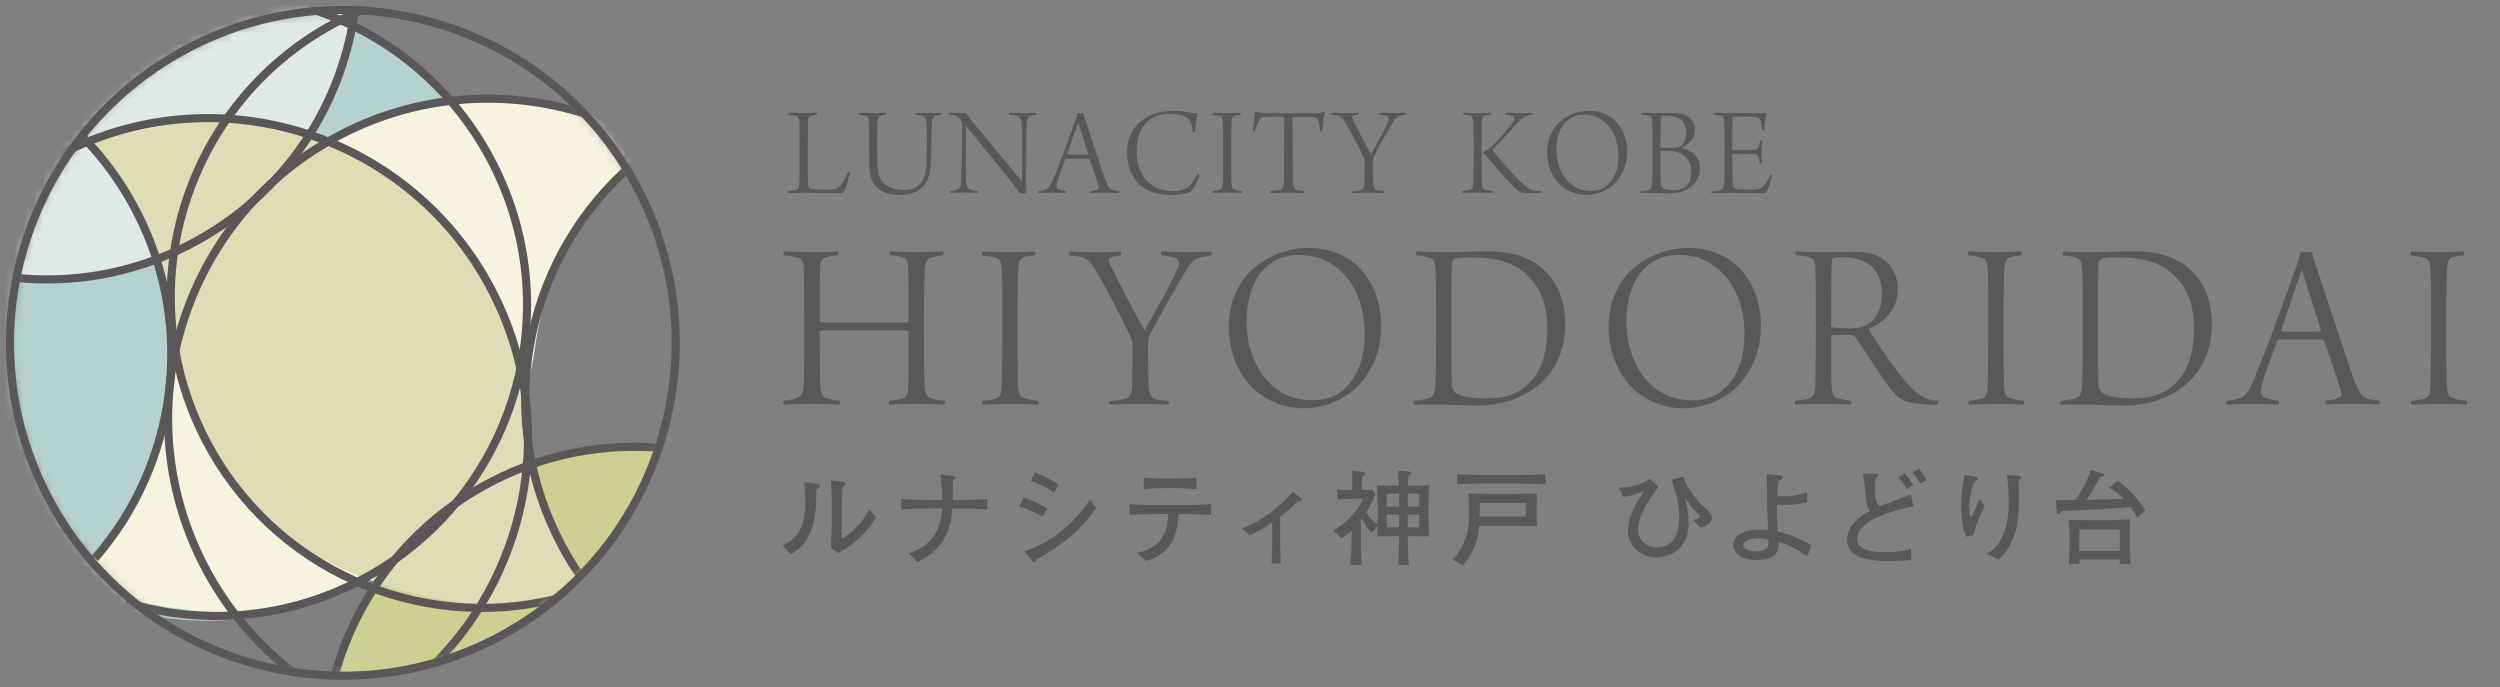 <svg width="262" height="72" viewBox="0 0 262 72" fill="none" xmlns="http://www.w3.org/2000/svg">
<rect x="0" y="0" width="262" height="72" fill="#808080" stroke="none"/>
<mask id="mask0_874_889" style="mask-type:alpha" maskUnits="userSpaceOnUse" x="0" y="0" width="262" height="72">
<rect width="262" height="72" fill="#D9D9D9"/>
</mask>
<g mask="url(#mask0_874_889)">
<path d="M82.139 26.36C82.969 26.36 84.319 26.44 85.119 26.44C86.519 26.44 87.089 26.39 87.789 26.36C87.839 26.44 87.839 26.7 87.759 26.75C87.449 26.78 86.959 26.85 86.699 26.93C86.179 27.08 85.969 27.22 85.949 28.07C85.899 29.11 85.899 30.87 85.899 33.56C85.899 33.66 85.949 33.74 85.999 33.77C86.049 33.8 86.409 33.82 90.819 33.82C93.379 33.82 94.889 33.82 95.119 33.79C95.169 33.79 95.219 33.69 95.219 33.66C95.219 32.31 95.219 28.69 95.169 27.88C95.139 27.39 95.009 27.1 94.649 26.97C94.179 26.84 93.799 26.79 93.329 26.74C93.249 26.66 93.249 26.43 93.329 26.35C93.819 26.35 94.909 26.43 96.099 26.43C97.159 26.43 98.429 26.35 98.849 26.35C98.899 26.43 98.929 26.66 98.849 26.74C98.379 26.82 97.969 26.87 97.679 26.97C97.139 27.15 96.929 27.33 96.899 28.45C96.869 29.17 96.819 31.38 96.819 34.33C96.819 36.58 96.849 39.79 96.899 40.57C96.949 41.27 97.079 41.55 97.569 41.74C97.909 41.87 98.239 41.92 98.999 42C99.049 42.08 99.049 42.31 98.949 42.39C97.909 42.39 97.289 42.31 96.099 42.31C94.909 42.31 93.819 42.36 93.199 42.39C93.119 42.29 93.149 42.08 93.199 42C93.639 41.95 93.999 41.92 94.489 41.79C95.029 41.63 95.159 41.43 95.189 40.49C95.219 39.84 95.219 36.42 95.219 34.82C95.219 34.72 95.169 34.64 95.119 34.64C94.759 34.61 92.139 34.61 90.769 34.61C88.959 34.61 86.289 34.61 85.999 34.64C85.949 34.64 85.899 34.77 85.899 34.8C85.899 36.12 85.929 39.75 85.949 40.14C86.029 41.02 85.979 41.54 86.599 41.72C86.959 41.82 87.169 41.9 88.019 42C88.069 42.08 88.019 42.36 87.939 42.39C87.139 42.36 86.149 42.31 85.169 42.31C84.189 42.31 82.729 42.36 82.139 42.39C82.059 42.31 82.059 42.08 82.139 42C82.679 41.92 83.149 41.85 83.459 41.74C84.209 41.51 84.209 40.91 84.259 39.75C84.289 38.79 84.289 36.2 84.289 33.97C84.289 31.46 84.259 28.45 84.239 28.09C84.189 27.31 83.949 27.08 83.569 26.98C83.189 26.88 82.789 26.85 82.149 26.75C82.069 26.67 82.099 26.44 82.149 26.36H82.139Z" fill="#595757"/>
<path d="M102.969 26.359C103.439 26.359 104.779 26.439 105.969 26.439C107.059 26.439 107.829 26.359 108.459 26.359C108.509 26.439 108.539 26.669 108.489 26.749C108.099 26.799 107.659 26.849 107.429 26.909C106.859 27.069 106.759 27.449 106.709 28.259C106.659 29.349 106.629 31.939 106.629 34.189C106.629 36.619 106.659 39.499 106.679 40.349C106.729 41.149 106.809 41.589 107.459 41.779C107.819 41.879 108.289 41.959 108.779 42.009C108.859 42.089 108.809 42.349 108.749 42.399C108.209 42.399 107.269 42.319 106.129 42.319C104.859 42.319 104.339 42.399 102.999 42.399C102.919 42.319 102.949 42.059 102.999 42.009C103.359 41.979 103.859 41.909 104.169 41.829C104.819 41.699 104.919 41.309 104.969 40.719C105.019 40.099 105.049 35.619 105.049 33.469C105.049 31.529 105.049 29.509 104.999 28.319C104.919 27.699 104.949 27.149 104.349 26.999C104.059 26.919 103.569 26.839 102.949 26.769C102.869 26.719 102.919 26.429 102.979 26.379L102.969 26.359Z" fill="#595757"/>
<path d="M119.989 34.549C120.899 32.969 122.789 29.649 123.409 28.149C123.689 27.479 123.589 27.089 122.809 26.929C122.469 26.849 122.239 26.829 121.719 26.749C121.639 26.669 121.669 26.389 121.769 26.359C122.549 26.389 123.529 26.439 124.329 26.439C125.339 26.439 125.909 26.409 126.949 26.359C126.999 26.409 126.979 26.699 126.949 26.749C126.689 26.799 126.199 26.879 125.839 26.959C124.959 27.139 124.649 27.759 124.229 28.459C123.119 30.299 120.889 34.259 120.449 35.219C120.369 35.399 120.299 35.839 120.299 35.999C120.329 37.239 120.329 38.749 120.349 40.039C120.379 41.149 120.479 41.719 121.279 41.879C121.689 41.959 121.799 41.979 122.499 42.059C122.529 42.139 122.499 42.369 122.449 42.399C121.979 42.399 120.559 42.319 119.369 42.319C118.079 42.319 117.089 42.399 116.289 42.399C116.209 42.349 116.239 42.139 116.289 42.059C116.859 42.009 117.379 41.929 117.769 41.849C118.519 41.689 118.629 41.149 118.649 40.319C118.679 39.099 118.679 37.759 118.699 36.669C118.699 36.309 118.649 35.659 118.539 35.429C117.969 34.129 116.389 31.099 115.379 29.269C114.269 27.279 114.009 27.149 113.309 26.939C112.969 26.839 112.639 26.839 112.069 26.759C112.019 26.679 112.039 26.449 112.099 26.369C112.849 26.369 113.889 26.449 115.179 26.449C115.899 26.449 117.099 26.399 117.409 26.369C117.509 26.419 117.509 26.709 117.439 26.759C117.179 26.789 116.819 26.859 116.609 26.919C116.219 27.019 116.089 27.229 116.399 27.849C117.129 29.379 119.349 33.599 119.899 34.559H119.999L119.989 34.549Z" fill="#595757"/>
<path d="M130.979 40.349C129.479 38.669 128.779 36.44 128.779 34.209C128.779 32.37 129.319 30.77 130.209 29.419C131.629 27.32 134.539 25.98 137.049 25.98C142.149 25.98 144.739 29.86 144.739 34.09C144.739 36.27 144.219 37.87 143.209 39.349C141.729 41.599 139.119 42.789 136.579 42.789C134.349 42.789 132.279 41.779 130.989 40.349H130.979ZM140.639 40.969C142.399 39.539 143.019 37.389 143.019 34.91C143.019 32.219 142.059 29.419 139.859 27.89C138.879 27.16 137.659 26.72 136.159 26.72C135.149 26.72 134.299 26.95 133.569 27.34C131.519 28.509 130.639 30.989 130.639 33.69C130.639 36.389 131.649 39.389 134.059 40.969C134.989 41.59 136.159 41.95 137.579 41.95C138.799 41.95 139.879 41.59 140.639 40.969Z" fill="#595757"/>
<path d="M148.459 26.36C149.109 26.39 150.579 26.44 151.259 26.44C152.969 26.44 154.079 26.34 156.099 26.34C158.349 26.34 160.299 26.94 161.669 28.15C163.299 29.6 164.029 31.62 164.029 34C164.029 37.89 161.979 40.01 160.269 41.05C158.689 42.01 156.949 42.5 154.799 42.5C153.319 42.5 152.599 42.42 150.399 42.4C150.109 42.4 148.789 42.37 148.199 42.4C148.119 42.37 148.119 42.01 148.199 42.01C148.719 41.93 149.179 41.88 149.569 41.78C150.009 41.65 150.349 41.55 150.429 40.46C150.509 38.72 150.509 36.21 150.509 34.06C150.509 32.76 150.509 29.4 150.459 28.49C150.409 27.43 150.329 27.12 149.659 26.96C149.349 26.88 148.989 26.81 148.419 26.75C148.369 26.7 148.419 26.39 148.469 26.36H148.459ZM152.729 41.28C153.219 41.57 154.359 41.75 155.939 41.75C157.339 41.75 158.839 41.46 160.059 40.33C161.329 39.14 162.159 37.45 162.159 34.45C162.159 31.83 161.359 29.66 159.229 28.16C158.009 27.31 156.229 26.97 153.969 26.97C153.429 26.97 152.749 27.02 152.489 27.1C152.359 27.15 152.179 27.26 152.149 27.67C152.099 28.29 152.099 31.94 152.099 34.2C152.099 36.46 152.099 39.48 152.149 40.31C152.179 40.7 152.299 41.06 152.719 41.29L152.729 41.28Z" fill="#595757"/>
<path d="M170.779 40.349C169.279 38.669 168.579 36.44 168.579 34.209C168.579 32.37 169.119 30.77 170.009 29.419C171.429 27.32 174.339 25.98 176.849 25.98C181.949 25.98 184.539 29.86 184.539 34.09C184.539 36.27 184.019 37.87 183.009 39.349C181.529 41.599 178.919 42.789 176.379 42.789C174.149 42.789 172.079 41.779 170.789 40.349H170.779ZM180.439 40.969C182.199 39.539 182.819 37.389 182.819 34.91C182.819 32.219 181.859 29.419 179.659 27.89C178.679 27.16 177.459 26.72 175.959 26.72C174.949 26.72 174.099 26.95 173.369 27.34C171.319 28.509 170.439 30.989 170.439 33.69C170.439 36.389 171.449 39.389 173.859 40.969C174.789 41.59 175.959 41.95 177.379 41.95C178.599 41.95 179.679 41.59 180.439 40.969Z" fill="#595757"/>
<path d="M188.219 26.36C188.839 26.36 190.029 26.44 190.729 26.44C192.439 26.44 193.629 26.39 194.539 26.39C197.469 26.39 198.889 28.2 198.889 30.3C198.889 32.58 197.339 33.8 195.889 34.44C195.839 34.49 195.839 34.54 195.859 34.57C196.869 36.2 199.019 39.34 200.209 40.53C201.399 41.72 201.919 41.9 203.109 42.01C203.139 42.06 203.109 42.37 203.059 42.4C202.149 42.45 200.339 42.32 199.559 41.99C199.199 41.83 198.829 41.58 198.369 41.03C197.389 39.97 195.599 36.91 194.559 35.51C194.349 35.2 194.149 35.1 193.959 35.1C193.519 35.07 192.429 35.13 191.989 35.13C191.939 35.13 191.889 35.26 191.889 35.31C191.889 36.68 191.889 39.38 191.939 40.33C191.969 41.44 192.169 41.62 192.639 41.75C193.029 41.85 193.519 41.93 193.989 42.01C194.069 42.06 194.039 42.32 193.959 42.4C193.619 42.4 192.169 42.32 191.079 42.32C189.469 42.32 188.569 42.4 188.179 42.4C188.079 42.37 188.079 42.04 188.179 42.01C188.699 41.93 189.189 41.88 189.449 41.8C190.069 41.64 190.229 41.28 190.249 40.32C190.279 39.62 190.299 35.92 190.299 34.54C190.299 33.04 190.299 28.97 190.249 28.04C190.219 27.39 190.069 27.03 189.419 26.9C189.079 26.82 188.619 26.77 188.179 26.74C188.129 26.69 188.149 26.38 188.209 26.35L188.219 26.36ZM192.109 27.06C192.059 27.09 191.979 27.27 191.979 27.37C191.899 28.25 191.899 32.47 191.899 34.18C191.899 34.23 191.979 34.31 191.999 34.31C192.859 34.41 194.509 34.49 195.159 34.26C196.039 33.95 197.229 33.04 197.229 30.81C197.229 28.35 195.829 26.95 192.959 26.95C192.669 26.95 192.309 26.98 192.109 27.05V27.06Z" fill="#595757"/>
<path d="M206.299 26.359C206.769 26.359 208.109 26.439 209.309 26.439C210.399 26.439 211.169 26.359 211.799 26.359C211.849 26.439 211.879 26.669 211.829 26.749C211.439 26.799 210.999 26.849 210.769 26.909C210.199 27.069 210.099 27.449 210.039 28.259C209.989 29.349 209.959 31.939 209.959 34.189C209.959 36.619 209.989 39.499 210.009 40.349C210.059 41.149 210.139 41.589 210.789 41.779C211.149 41.879 211.619 41.959 212.109 42.009C212.189 42.089 212.139 42.349 212.079 42.399C211.539 42.399 210.599 42.319 209.459 42.319C208.189 42.319 207.669 42.399 206.329 42.399C206.249 42.319 206.279 42.059 206.329 42.009C206.689 41.979 207.189 41.909 207.499 41.829C208.149 41.699 208.249 41.309 208.299 40.719C208.349 40.099 208.379 35.619 208.379 33.469C208.379 31.529 208.379 29.509 208.329 28.319C208.249 27.699 208.279 27.149 207.679 26.999C207.389 26.919 206.899 26.839 206.279 26.769C206.199 26.719 206.249 26.429 206.309 26.379L206.299 26.359Z" fill="#595757"/>
<path d="M216.229 26.36C216.879 26.39 218.349 26.44 219.029 26.44C220.739 26.44 221.849 26.34 223.869 26.34C226.119 26.34 228.069 26.94 229.439 28.15C231.069 29.6 231.799 31.62 231.799 34C231.799 37.89 229.749 40.01 228.039 41.05C226.459 42.01 224.719 42.5 222.569 42.5C221.089 42.5 220.369 42.42 218.169 42.4C217.879 42.4 216.559 42.37 215.969 42.4C215.889 42.37 215.889 42.01 215.969 42.01C216.489 41.93 216.949 41.88 217.339 41.78C217.779 41.65 218.119 41.55 218.199 40.46C218.279 38.72 218.279 36.21 218.279 34.06C218.279 32.76 218.279 29.4 218.229 28.49C218.179 27.43 218.099 27.12 217.429 26.96C217.119 26.88 216.759 26.81 216.189 26.75C216.139 26.7 216.189 26.39 216.239 26.36H216.229ZM220.499 41.28C220.989 41.57 222.129 41.75 223.709 41.75C225.109 41.75 226.609 41.46 227.829 40.33C229.099 39.14 229.929 37.45 229.929 34.45C229.929 31.83 229.129 29.66 226.999 28.16C225.779 27.31 223.999 26.97 221.739 26.97C221.199 26.97 220.519 27.02 220.259 27.1C220.129 27.15 219.949 27.26 219.919 27.67C219.869 28.29 219.869 31.94 219.869 34.2C219.869 36.46 219.869 39.48 219.919 40.31C219.949 40.7 220.079 41.06 220.489 41.29L220.499 41.28Z" fill="#595757"/>
<path d="M236.259 39.649C237.839 35.919 240.169 29.259 240.739 27.709C240.919 27.189 241.049 26.749 241.099 26.409C241.129 26.409 241.329 26.439 241.699 26.439C242.089 26.439 242.269 26.409 242.299 26.409C242.349 26.639 242.459 27.059 242.609 27.549C243.079 28.839 246.079 38.269 246.859 40.189C247.529 41.719 247.639 41.799 249.369 41.999C249.419 42.079 249.399 42.339 249.319 42.389C248.669 42.359 247.199 42.309 246.599 42.309C245.999 42.309 244.269 42.339 243.729 42.389C243.699 42.339 243.679 42.049 243.729 41.999C244.249 41.919 244.659 41.869 245.019 41.739C245.429 41.559 245.429 41.379 245.329 41.019C245.049 39.909 244.059 37.129 243.569 35.709C243.569 35.709 243.409 35.579 243.389 35.579C243.129 35.549 242.589 35.549 240.979 35.549C239.239 35.549 239.109 35.549 238.859 35.579C238.779 35.579 238.679 35.679 238.649 35.759C238.129 37.109 237.069 39.959 236.969 40.709C236.889 41.179 236.869 41.589 237.719 41.799C238.029 41.879 238.259 41.929 238.809 42.009C238.859 42.059 238.839 42.349 238.779 42.399C238.309 42.399 236.969 42.319 235.829 42.319C234.559 42.319 233.779 42.399 233.389 42.399C233.309 42.369 233.309 42.059 233.389 42.009C235.199 41.779 235.459 41.569 236.269 39.649H236.259ZM241.179 28.459C240.769 29.549 239.469 33.409 239.079 34.549C239.079 34.649 239.109 34.709 239.179 34.729C239.409 34.759 240.059 34.759 241.459 34.759C242.029 34.759 243.039 34.759 243.169 34.729C243.199 34.729 243.249 34.649 243.219 34.549C242.599 32.579 241.669 29.579 241.279 28.439C241.249 28.439 241.179 28.439 241.179 28.469V28.459Z" fill="#595757"/>
<path d="M252.699 26.359C253.169 26.359 254.509 26.439 255.709 26.439C256.799 26.439 257.569 26.359 258.199 26.359C258.249 26.439 258.279 26.669 258.229 26.749C257.839 26.799 257.399 26.849 257.169 26.909C256.599 27.069 256.499 27.449 256.439 28.259C256.389 29.349 256.359 31.939 256.359 34.189C256.359 36.619 256.389 39.499 256.409 40.349C256.459 41.149 256.539 41.589 257.189 41.779C257.549 41.879 258.019 41.959 258.509 42.009C258.589 42.089 258.539 42.349 258.479 42.399C257.939 42.399 256.999 42.319 255.859 42.319C254.589 42.319 254.069 42.399 252.729 42.399C252.649 42.319 252.679 42.059 252.729 42.009C253.089 41.979 253.589 41.909 253.899 41.829C254.549 41.699 254.649 41.309 254.699 40.719C254.749 40.099 254.779 35.619 254.779 33.469C254.779 31.529 254.779 29.509 254.729 28.319C254.649 27.699 254.679 27.149 254.079 26.999C253.789 26.919 253.299 26.839 252.679 26.769C252.599 26.719 252.649 26.429 252.709 26.379L252.699 26.359Z" fill="#595757"/>
<path d="M82.679 11.819C82.969 11.819 83.439 11.859 84.189 11.859C84.859 11.859 85.369 11.819 85.599 11.819C85.639 11.829 85.649 12.009 85.599 12.019C85.329 12.059 85.209 12.069 85.029 12.119C84.699 12.199 84.689 12.379 84.679 12.719C84.669 13.169 84.669 14.759 84.649 15.869C84.639 17.049 84.649 18.639 84.679 19.359C84.689 19.579 84.799 19.709 84.899 19.749C85.169 19.889 86.799 19.889 87.359 19.849C87.649 19.839 87.879 19.699 88.109 19.419C88.299 19.189 88.629 18.649 88.879 18.019C88.919 17.989 89.069 18.029 89.079 18.089C88.969 18.619 88.659 19.719 88.469 20.089C88.399 20.169 88.279 20.249 88.049 20.249C87.359 20.249 84.749 20.199 84.159 20.199C83.619 20.199 82.799 20.239 82.579 20.239C82.549 20.209 82.549 20.079 82.579 20.039C82.879 19.999 83.109 19.989 83.299 19.949C83.589 19.879 83.729 19.789 83.759 19.339C83.789 18.959 83.799 18.699 83.799 15.549C83.799 14.139 83.799 13.329 83.789 13.049C83.759 12.369 83.739 12.229 83.309 12.139C83.149 12.099 82.779 12.059 82.639 12.039C82.609 12.029 82.629 11.849 82.669 11.839L82.679 11.819Z" fill="#595757"/>
<path d="M90.059 11.819C90.239 11.819 90.929 11.859 91.529 11.859C92.129 11.859 92.559 11.819 92.849 11.819C92.879 11.849 92.879 11.999 92.849 12.019C92.579 12.069 92.439 12.089 92.279 12.139C92.049 12.219 91.979 12.329 91.949 12.899C91.909 14.009 91.919 16.499 91.949 17.219C92.019 18.219 92.179 18.689 92.489 19.049C92.969 19.629 93.819 19.909 94.639 19.909C95.939 19.909 96.999 19.409 97.089 17.229C97.129 16.199 97.169 14.609 97.119 13.129C97.109 12.269 96.859 12.179 96.539 12.109C96.349 12.069 96.239 12.069 95.969 12.029C95.939 11.999 95.959 11.849 95.979 11.829C96.169 11.829 96.619 11.859 97.409 11.859C97.939 11.859 98.389 11.829 98.589 11.829C98.619 11.859 98.619 12.009 98.589 12.029C98.389 12.059 98.219 12.079 98.089 12.129C97.749 12.219 97.659 12.429 97.639 13.229C97.569 16.829 97.589 17.269 97.409 18.149C97.059 19.939 95.629 20.429 94.299 20.429C92.399 20.429 91.339 19.599 91.149 17.959C91.049 17.159 91.099 13.569 91.069 12.879C91.059 12.529 91.059 12.249 90.759 12.149C90.609 12.099 90.259 12.059 90.079 12.029C90.039 11.999 90.049 11.849 90.079 11.829L90.059 11.819Z" fill="#595757"/>
<path d="M99.439 11.82C99.629 11.82 100.259 11.86 100.679 11.86C100.949 11.86 101.129 11.86 101.249 11.85C101.289 11.93 101.409 12.14 101.779 12.58C103.359 14.51 106.579 18.41 107.069 18.97C107.079 18.96 107.099 18.96 107.109 18.94C107.109 17.11 107.139 13.84 107.059 12.89C107.029 12.52 106.979 12.28 106.599 12.16C106.369 12.09 106.079 12.05 105.769 12.02C105.729 11.99 105.759 11.84 105.779 11.82C106.119 11.82 106.689 11.86 107.329 11.86C107.709 11.86 108.419 11.82 108.569 11.82C108.599 11.85 108.599 12 108.569 12.02C108.329 12.06 108.219 12.07 108.039 12.13C107.699 12.22 107.619 12.51 107.609 12.82C107.539 13.83 107.559 16.64 107.529 18.46C107.529 19.07 107.539 19.83 107.559 20.25C107.439 20.24 107.019 20.24 106.879 20.25C106.199 19.23 101.889 13.98 101.279 13.24C101.269 13.23 101.229 13.24 101.229 13.25C101.219 14.6 101.219 18.2 101.239 18.98C101.269 19.66 101.469 19.81 101.759 19.89C101.949 19.96 102.239 19.98 102.479 20.01C102.519 20.02 102.489 20.2 102.469 20.21C102.209 20.21 101.629 20.17 100.929 20.17C100.319 20.17 99.879 20.21 99.609 20.21C99.579 20.18 99.579 20.02 99.609 20.01C99.869 19.98 99.989 19.97 100.169 19.92C100.479 19.84 100.699 19.69 100.729 18.98C100.759 18.35 100.809 15.85 100.839 13C100.839 12.88 100.769 12.62 100.599 12.43C100.309 12.1 99.999 12.08 99.439 12.01C99.429 11.98 99.439 11.83 99.469 11.81L99.439 11.82Z" fill="#595757"/>
<path d="M110.379 18.79C111.209 16.83 112.429 13.34 112.729 12.53C112.829 12.26 112.889 12.03 112.919 11.85C112.929 11.85 113.039 11.86 113.229 11.86C113.429 11.86 113.529 11.85 113.539 11.85C113.569 11.97 113.619 12.19 113.699 12.45C113.939 13.13 115.519 18.08 115.929 19.08C116.279 19.88 116.339 19.92 117.249 20.03C117.279 20.07 117.259 20.21 117.219 20.23C116.879 20.22 116.109 20.19 115.789 20.19C115.469 20.19 114.569 20.2 114.279 20.23C114.269 20.2 114.249 20.05 114.279 20.03C114.549 19.99 114.769 19.96 114.959 19.89C115.179 19.79 115.179 19.7 115.119 19.51C114.969 18.93 114.449 17.47 114.199 16.72C114.199 16.72 114.119 16.65 114.099 16.65C113.959 16.64 113.679 16.64 112.839 16.64C111.929 16.64 111.859 16.64 111.729 16.65C111.689 16.65 111.629 16.7 111.619 16.75C111.349 17.46 110.789 18.95 110.739 19.35C110.699 19.59 110.689 19.81 111.129 19.92C111.289 19.96 111.419 19.99 111.699 20.03C111.729 20.06 111.709 20.21 111.689 20.23C111.449 20.23 110.739 20.19 110.139 20.19C109.469 20.19 109.069 20.23 108.859 20.23C108.819 20.22 108.819 20.05 108.859 20.03C109.809 19.91 109.949 19.8 110.369 18.79H110.379ZM112.959 12.92C112.739 13.49 112.059 15.52 111.859 16.11C111.859 16.16 111.869 16.19 111.909 16.21C112.029 16.22 112.369 16.22 113.109 16.22C113.409 16.22 113.939 16.22 114.009 16.21C114.019 16.21 114.049 16.17 114.039 16.11C113.709 15.08 113.219 13.5 113.019 12.9C113.009 12.9 112.969 12.9 112.969 12.91L112.959 12.92Z" fill="#595757"/>
<path d="M124.259 12.239C123.809 12.019 123.279 11.929 122.529 11.929C120.379 11.929 119.119 13.449 119.119 15.829C119.119 18.439 120.619 20.039 122.989 20.039C123.379 20.039 124.079 19.999 124.619 19.479C124.989 19.129 125.189 18.799 125.499 18.259C125.539 18.249 125.689 18.309 125.689 18.369C125.499 19.079 124.959 20.029 124.669 20.149C124.289 20.269 123.539 20.439 122.729 20.439C119.839 20.439 118.119 18.809 118.119 15.959C118.119 14.479 118.759 13.049 120.239 12.259C120.959 11.869 121.839 11.619 123.009 11.619C124.069 11.619 124.889 11.839 125.499 11.889C125.399 12.279 125.269 13.279 125.249 13.809C125.219 13.849 125.009 13.889 125.009 13.839C124.869 12.709 124.669 12.449 124.249 12.249L124.259 12.239Z" fill="#595757"/>
<path d="M127.109 11.819C127.359 11.819 128.059 11.859 128.689 11.859C129.259 11.859 129.669 11.819 129.989 11.819C130.019 11.859 130.029 11.979 129.999 12.019C129.799 12.049 129.569 12.069 129.439 12.099C129.139 12.179 129.089 12.389 129.059 12.809C129.029 13.379 129.019 14.739 129.019 15.919C129.019 17.199 129.029 18.709 129.049 19.149C129.079 19.569 129.119 19.799 129.459 19.899C129.649 19.949 129.889 19.989 130.149 20.019C130.189 20.059 130.159 20.199 130.139 20.219C129.849 20.219 129.369 20.179 128.769 20.179C128.099 20.179 127.829 20.219 127.119 20.219C127.079 20.179 127.089 20.039 127.119 20.019C127.309 20.009 127.569 19.969 127.729 19.929C128.069 19.859 128.119 19.659 128.149 19.349C128.179 19.019 128.189 16.669 128.189 15.549C128.189 14.529 128.189 13.469 128.159 12.849C128.119 12.519 128.129 12.239 127.819 12.159C127.669 12.119 127.409 12.079 127.089 12.039C127.049 12.009 127.079 11.859 127.099 11.839L127.109 11.819Z" fill="#595757"/>
<path d="M136.649 20.229C136.259 20.229 135.479 20.189 135.019 20.189C134.269 20.189 133.569 20.229 133.169 20.229C133.129 20.179 133.129 20.069 133.169 20.029C133.599 19.989 133.899 19.949 134.069 19.909C134.489 19.839 134.529 19.539 134.559 18.929C134.569 18.539 134.589 14.529 134.589 12.329C134.589 12.279 134.539 12.229 134.509 12.229C134.249 12.219 132.769 12.219 132.489 12.239C132.289 12.239 132.119 12.359 131.999 12.569C131.819 12.829 131.649 13.329 131.499 13.769C131.469 13.799 131.299 13.769 131.279 13.729C131.379 13.169 131.499 12.219 131.519 11.679C131.519 11.679 131.559 11.649 131.589 11.669C131.789 11.779 132.269 11.869 132.609 11.869H137.649C138.109 11.869 138.379 11.859 138.799 11.709C138.809 11.709 138.849 11.719 138.849 11.739C138.729 12.129 138.629 13.039 138.579 13.719C138.569 13.769 138.359 13.759 138.349 13.719C138.319 13.389 138.269 12.919 138.159 12.649C138.059 12.409 137.909 12.279 137.639 12.269C137.099 12.229 135.859 12.239 135.519 12.259C135.479 12.269 135.449 12.339 135.449 12.379C135.449 14.319 135.479 18.289 135.499 18.929C135.539 19.789 135.699 19.849 135.999 19.939C136.189 19.989 136.379 20.019 136.669 20.049C136.699 20.089 136.679 20.239 136.639 20.249L136.649 20.229Z" fill="#595757"/>
<path d="M143.689 16.11C144.169 15.28 145.159 13.54 145.479 12.75C145.629 12.4 145.579 12.19 145.169 12.11C144.989 12.07 144.869 12.06 144.599 12.01C144.559 11.97 144.569 11.82 144.629 11.81C145.039 11.82 145.549 11.85 145.979 11.85C146.509 11.85 146.809 11.84 147.349 11.81C147.379 11.84 147.359 11.99 147.349 12.01C147.209 12.04 146.959 12.08 146.769 12.12C146.309 12.21 146.139 12.54 145.929 12.91C145.349 13.87 144.179 15.95 143.949 16.46C143.909 16.55 143.869 16.79 143.869 16.87C143.879 17.52 143.879 18.31 143.899 18.99C143.909 19.57 143.969 19.87 144.389 19.96C144.609 20 144.659 20.01 145.029 20.05C145.039 20.09 145.029 20.21 144.999 20.23C144.749 20.23 144.009 20.19 143.379 20.19C142.699 20.19 142.179 20.23 141.759 20.23C141.719 20.2 141.729 20.09 141.759 20.05C142.059 20.02 142.329 19.98 142.529 19.94C142.919 19.86 142.979 19.57 142.989 19.14C142.999 18.5 142.999 17.8 143.019 17.22C143.019 17.03 142.989 16.69 142.939 16.57C142.639 15.89 141.809 14.3 141.279 13.34C140.699 12.29 140.559 12.23 140.189 12.12C140.009 12.07 139.839 12.07 139.539 12.02C139.509 11.98 139.529 11.86 139.549 11.82C139.939 11.82 140.489 11.86 141.169 11.86C141.549 11.86 142.179 11.83 142.339 11.82C142.389 11.85 142.389 12 142.349 12.02C142.209 12.03 142.019 12.07 141.919 12.1C141.719 12.15 141.649 12.26 141.809 12.59C142.189 13.39 143.359 15.61 143.639 16.11H143.689Z" fill="#595757"/>
<path d="M155.289 19.009C155.319 19.699 155.399 19.849 155.779 19.929C156.009 19.979 156.169 19.999 156.429 20.019C156.469 20.059 156.439 20.199 156.399 20.219C155.969 20.219 155.339 20.179 154.729 20.179C154.199 20.179 153.439 20.219 153.279 20.219C153.249 20.189 153.249 20.039 153.279 20.019C153.589 19.979 153.769 19.969 153.949 19.929C154.359 19.849 154.379 19.589 154.409 19.099C154.449 18.229 154.439 16.929 154.439 15.829C154.439 14.799 154.449 13.679 154.409 12.829C154.379 12.229 154.269 12.179 153.939 12.099C153.779 12.059 153.509 12.049 153.369 12.029C153.339 11.989 153.339 11.869 153.369 11.829C153.699 11.829 154.199 11.869 154.849 11.869C155.329 11.869 155.909 11.829 156.209 11.829C156.239 11.859 156.239 11.989 156.209 12.029C156.019 12.059 155.679 12.109 155.599 12.139C155.309 12.229 155.309 12.379 155.289 12.969C155.279 13.529 155.279 15.349 155.279 15.759C155.279 16.929 155.289 17.999 155.309 19.019L155.289 19.009ZM156.419 15.729C156.579 16.099 159.179 18.989 159.969 19.599C160.129 19.719 160.239 19.789 160.379 19.859C160.609 19.969 160.869 20.009 161.509 20.019C161.549 20.029 161.539 20.209 161.479 20.219C160.979 20.259 159.769 20.259 159.479 20.169C159.339 20.129 159.169 20.049 158.839 19.779C158.259 19.259 156.389 17.159 155.659 16.209C155.609 16.139 155.509 16.059 155.439 16.029C155.439 15.999 155.449 15.929 155.479 15.909C156.129 15.709 157.489 14.179 158.399 13.039C158.649 12.729 158.729 12.539 158.729 12.369C158.729 12.269 158.649 12.189 158.429 12.139C158.269 12.099 158.099 12.059 157.809 12.019C157.769 11.989 157.779 11.839 157.819 11.819C158.239 11.819 158.639 11.859 159.139 11.859C159.849 11.859 160.189 11.849 160.569 11.819C160.609 11.849 160.619 11.979 160.569 12.019C159.839 12.119 159.609 12.249 159.019 12.899C158.149 13.849 157.159 14.949 156.419 15.689V15.729Z" fill="#595757"/>
<path d="M163.289 19.149C162.499 18.269 162.139 17.099 162.139 15.929C162.139 14.959 162.429 14.119 162.889 13.419C163.639 12.319 165.159 11.609 166.479 11.609C169.159 11.609 170.519 13.649 170.519 15.859C170.519 16.999 170.249 17.839 169.719 18.619C168.949 19.799 167.569 20.429 166.239 20.429C165.069 20.429 163.979 19.899 163.299 19.149H163.289ZM168.359 19.479C169.279 18.729 169.609 17.599 169.609 16.299C169.609 14.889 169.109 13.419 167.949 12.619C167.429 12.239 166.799 12.009 166.009 12.009C165.479 12.009 165.029 12.129 164.649 12.339C163.579 12.949 163.109 14.259 163.109 15.669C163.109 17.079 163.639 18.659 164.899 19.489C165.389 19.819 165.999 20.009 166.749 20.009C167.389 20.009 167.959 19.819 168.349 19.489L168.359 19.479Z" fill="#595757"/>
<path d="M172.069 11.819C172.629 11.829 172.949 11.859 173.519 11.859C174.169 11.859 174.319 11.829 175.369 11.829C176.129 11.829 177.609 12.019 177.609 13.659C177.609 14.449 177.079 15.109 176.249 15.479C176.239 15.489 176.239 15.509 176.249 15.519C177.319 15.779 178.169 16.439 178.169 17.629C178.169 18.719 177.539 19.549 176.509 19.969C175.899 20.229 175.209 20.259 174.589 20.259C173.969 20.259 172.839 20.189 171.969 20.229C171.929 20.199 171.929 20.039 171.969 20.029C172.229 19.999 172.529 19.989 172.769 19.919C173.039 19.849 173.119 19.689 173.149 19.139C173.179 18.689 173.189 17.819 173.189 15.969C173.189 13.859 173.189 13.179 173.159 12.709C173.129 12.339 173.039 12.209 172.829 12.139C172.639 12.069 172.269 12.029 172.049 12.019C172.009 12.009 172.009 11.829 172.049 11.819H172.069ZM174.159 12.189C174.089 12.219 174.049 12.339 174.049 12.419C174.039 12.599 174.009 14.339 174.009 15.399C174.009 15.429 174.039 15.479 174.059 15.479C174.169 15.489 174.319 15.509 174.739 15.509C175.659 15.509 175.919 15.429 176.099 15.309C176.529 15.009 176.709 14.509 176.709 13.959C176.709 12.759 176.069 12.139 174.659 12.139C174.409 12.139 174.229 12.169 174.159 12.189ZM177.229 17.969C177.229 16.519 176.199 15.799 174.669 15.799C174.279 15.799 174.099 15.809 174.059 15.829C174.029 15.839 174.009 15.859 174.009 15.879C174.009 16.719 174.009 18.839 174.059 19.359C174.069 19.509 174.169 19.629 174.279 19.709C174.529 19.869 175.059 19.929 175.339 19.929C176.689 19.929 177.229 19.259 177.229 17.969Z" fill="#595757"/>
<path d="M179.659 11.819C179.959 11.819 180.349 11.859 181.099 11.859H183.719C184.219 11.859 184.889 11.849 185.089 11.819C185.099 11.819 185.129 11.849 185.129 11.859C185.009 12.309 184.929 13.139 184.889 13.589C184.859 13.619 184.709 13.629 184.669 13.599C184.639 13.219 184.599 12.979 184.559 12.799C184.459 12.469 184.369 12.259 183.789 12.229C183.439 12.219 181.929 12.199 181.709 12.229C181.619 12.239 181.569 12.349 181.569 12.419C181.539 12.909 181.529 15.489 181.539 15.609C181.539 15.659 181.549 15.719 181.579 15.719C181.919 15.749 183.359 15.729 183.749 15.709C184.179 15.679 184.269 15.469 184.329 15.259C184.379 15.109 184.429 14.929 184.469 14.759C184.509 14.729 184.689 14.749 184.699 14.769C184.659 14.989 184.609 15.549 184.609 15.979C184.609 16.559 184.639 16.859 184.639 17.069C184.599 17.119 184.439 17.139 184.409 17.079C184.379 16.879 184.369 16.769 184.329 16.619C184.289 16.459 184.239 16.169 183.769 16.139C183.359 16.109 181.959 16.099 181.599 16.129C181.569 16.129 181.549 16.229 181.549 16.239C181.539 16.469 181.549 18.499 181.579 19.299C181.589 19.649 181.769 19.759 181.909 19.789C182.179 19.839 182.669 19.869 183.639 19.869C184.469 19.869 184.629 19.689 184.809 19.519C185.009 19.339 185.329 18.829 185.539 18.299C185.569 18.289 185.689 18.349 185.719 18.399C185.649 18.829 185.309 19.839 185.159 20.099C185.079 20.239 185.039 20.249 184.339 20.249C183.639 20.249 183.239 20.209 181.119 20.209C180.209 20.209 179.879 20.249 179.369 20.249C179.339 20.219 179.329 20.089 179.369 20.049C179.709 20.019 179.979 20.009 180.229 19.939C180.559 19.859 180.659 19.709 180.709 19.149C180.719 18.949 180.739 17.339 180.739 15.739C180.739 14.389 180.729 13.089 180.709 12.889C180.679 12.349 180.629 12.219 180.289 12.139C180.129 12.099 179.939 12.059 179.659 12.029C179.619 11.999 179.629 11.869 179.669 11.839L179.659 11.819Z" fill="#595757"/>
<path d="M82.029 57.189C83.789 56.259 84.409 55.089 84.409 52.449C84.409 51.689 84.329 50.879 84.279 50.529L85.719 50.719C85.859 50.739 85.909 50.819 85.909 50.929C85.909 51.039 85.829 51.139 85.549 51.289C85.579 55.069 84.929 56.889 82.879 58.099L82.019 57.189H82.029ZM91.849 54.209C90.659 55.999 89.449 57.079 87.849 57.969L87.079 57.399C87.119 56.589 87.169 55.659 87.169 54.909V52.699C87.169 51.919 87.119 51.129 87.089 50.349L88.399 50.489C88.499 50.499 88.589 50.569 88.589 50.699C88.589 50.829 88.509 50.939 88.289 51.049C88.249 51.839 88.209 52.639 88.209 53.429V56.439C89.469 55.759 90.409 54.729 91.119 53.359L91.839 54.229L91.849 54.209Z" fill="#595757"/>
<path d="M95.269 57.999C97.599 57.189 98.609 55.629 98.739 53.289H97.449C96.369 53.299 95.529 53.309 94.439 53.389V52.299C95.599 52.379 96.589 52.399 97.449 52.399H98.759C98.749 51.489 98.629 50.439 98.549 49.719L99.889 49.889C100.009 49.909 100.149 49.959 100.149 50.059C100.149 50.159 100.049 50.209 99.859 50.269C99.839 50.809 99.859 51.719 99.849 52.399H100.429C101.489 52.399 102.429 52.369 103.479 52.299V53.389C102.169 53.299 101.499 53.289 100.429 53.289H99.799C99.629 56.229 98.359 57.789 96.169 58.909L95.249 57.999H95.269Z" fill="#595757"/>
<path d="M107.279 52.139C108.219 52.489 108.839 52.739 109.749 53.299L109.249 54.169C108.689 53.749 107.409 53.219 106.829 53.059L107.279 52.149V52.139ZM114.899 53.249C113.029 55.849 110.949 57.379 108.639 58.609C108.589 58.759 108.549 58.919 108.419 58.919C108.279 58.919 108.209 58.859 108.119 58.729L107.369 57.749C109.619 57.179 112.679 54.919 114.229 52.319L114.889 53.259L114.899 53.249ZM108.469 49.509C109.309 49.859 110.169 50.219 110.919 50.779L110.499 51.609C109.959 51.239 108.639 50.599 108.029 50.389L108.469 49.509Z" fill="#595757"/>
<path d="M119.129 57.939C121.319 57.519 122.439 56.279 122.399 53.869H121.219C120.269 53.869 119.319 53.909 118.359 53.969V52.839C119.309 52.889 120.259 52.939 121.219 52.939H124.029C124.989 52.939 125.959 52.899 126.919 52.839V53.969C125.959 53.919 124.989 53.869 124.029 53.869H123.509C123.409 56.559 122.399 58.119 120.119 58.789L119.119 57.929L119.129 57.939ZM119.869 50.059C120.489 50.109 121.089 50.159 121.709 50.159H123.519C124.139 50.159 124.759 50.119 125.379 50.059V51.259C124.759 51.209 124.139 51.159 123.519 51.159H121.709C121.089 51.159 120.489 51.199 119.869 51.259V50.059Z" fill="#595757"/>
<path d="M130.149 55.389C132.219 54.589 133.929 53.289 135.499 51.549L136.309 52.169C136.359 52.209 136.419 52.289 136.419 52.379C136.419 52.509 136.199 52.549 135.979 52.549C135.169 53.359 134.799 53.659 134.159 54.159V56.839C134.159 57.579 134.189 58.309 134.209 59.049H133.259C133.299 58.309 133.329 57.559 133.329 56.839V54.749C132.579 55.289 131.859 55.719 130.969 56.099L130.159 55.389H130.149Z" fill="#595757"/>
<path d="M139.719 55.599C141.199 54.809 142.479 53.269 142.839 52.269H142.009C141.389 52.269 140.779 52.319 140.159 52.339V51.319C140.549 51.329 140.929 51.339 141.319 51.339H141.729C141.729 50.679 141.719 50.009 141.709 49.349L142.819 49.449C142.949 49.459 143.069 49.529 143.069 49.659C143.069 49.769 142.929 49.849 142.749 49.919C142.739 50.399 142.719 50.869 142.719 51.349C143.089 51.349 143.459 51.339 143.819 51.329L144.139 51.739C143.869 52.559 143.539 53.189 143.189 53.679C143.479 54.229 143.889 54.639 144.369 54.989C144.379 54.769 144.379 54.549 144.379 54.319V52.689C144.379 52.079 144.329 51.479 144.309 50.869C144.979 50.879 145.659 50.899 146.329 50.899H146.599C146.579 50.379 146.549 49.849 146.519 49.329L147.629 49.419C147.779 49.429 147.879 49.479 147.879 49.599C147.879 49.699 147.789 49.779 147.579 49.889L147.549 50.899H147.889C148.519 50.899 149.139 50.869 149.769 50.859C149.749 51.469 149.699 52.069 149.699 52.679V54.279C149.699 54.919 149.739 55.569 149.769 56.209C149.119 56.199 148.479 56.189 147.829 56.189H147.529C147.529 57.249 147.579 58.639 147.639 59.199H146.539C146.589 58.639 146.619 57.189 146.629 56.189H146.359C145.679 56.189 145.009 56.209 144.329 56.219C144.349 55.849 144.359 55.469 144.379 55.129L144.359 55.109L143.749 55.879C143.379 55.479 142.949 54.869 142.749 54.379C142.709 54.439 142.659 54.509 142.619 54.569V56.799C142.619 57.589 142.639 58.419 142.689 59.199H141.499C141.539 58.719 141.649 57.499 141.649 56.889V55.599C141.299 55.969 140.909 56.229 140.559 56.379L139.739 55.609L139.719 55.599ZM145.329 51.739V53.109H146.629V51.739H145.329ZM145.329 53.939V55.269H146.629V53.939H145.329ZM147.529 51.739V53.109H148.739V51.739H147.529ZM147.529 53.939V55.269H148.739V53.939H147.529Z" fill="#595757"/>
<path d="M152.209 58.608C153.169 57.858 153.869 56.148 153.939 54.748C153.989 53.748 153.969 52.798 153.889 51.708C154.339 51.718 155.359 51.758 156.259 51.758H158.869C159.839 51.758 160.839 51.708 161.079 51.708C161.069 52.098 161.039 52.498 161.039 52.878V53.908C161.039 54.258 161.069 54.838 161.079 55.158C160.699 55.148 159.759 55.108 158.979 55.108H155.019C154.909 56.648 154.259 58.378 153.239 59.228L152.209 58.618V58.608ZM161.949 50.758C160.909 50.698 159.879 50.668 158.839 50.668H155.789C154.789 50.668 154.079 50.668 152.719 50.758V49.698C153.749 49.768 154.779 49.788 155.789 49.788H158.839C159.879 49.788 160.909 49.768 161.949 49.698V50.758ZM159.899 52.698H155.099C155.099 52.988 155.079 53.658 155.059 54.138H159.909V52.698H159.899Z" fill="#595757"/>
<path d="M169.709 51.089C171.059 51.089 172.119 50.769 172.869 50.169L173.819 51.038C172.469 52.669 171.669 54.379 171.669 55.508C171.669 56.569 172.489 57.368 173.639 57.368C175.199 57.368 175.989 56.269 175.989 54.118C175.989 53.048 175.799 52.158 175.209 50.309L176.369 49.938C176.819 51.129 177.729 52.358 178.509 53.059C179.139 53.618 179.429 53.968 179.429 54.239C179.429 54.769 178.879 55.158 178.139 55.279L177.459 54.478C177.949 54.398 178.129 54.269 178.129 54.139C178.129 54.029 178.019 53.919 177.909 53.819C177.219 53.129 176.899 52.608 176.599 52.129L176.579 52.148C176.859 53.298 176.969 53.989 176.969 54.879C176.969 56.908 175.669 58.408 173.599 58.408C171.919 58.408 170.609 57.239 170.609 55.648C170.609 54.428 171.179 53.129 172.299 51.468L172.279 51.449C171.729 51.739 170.839 51.998 170.099 52.078L169.699 51.099L169.709 51.089Z" fill="#595757"/>
<path d="M189.399 58.358C188.469 57.578 187.389 57.038 186.409 56.808C186.519 57.988 185.829 58.698 184.099 58.698C182.769 58.698 181.649 58.118 181.649 57.118C181.649 56.048 182.899 55.508 184.289 55.508C184.689 55.508 185.129 55.528 185.319 55.538C185.209 54.348 185.189 52.558 185.189 51.498C185.189 51.048 185.159 50.248 185.139 49.698L186.609 49.828C186.709 49.838 186.799 49.898 186.799 49.988C186.799 50.088 186.709 50.248 186.389 50.428C186.309 50.898 186.249 51.588 186.249 52.008C187.419 52.058 188.239 51.978 189.399 51.578V52.628C188.499 52.878 187.399 52.948 186.229 52.908C186.209 53.848 186.229 54.758 186.289 55.698C187.679 56.018 188.759 56.488 189.859 57.168L189.379 58.338L189.399 58.358ZM184.279 56.428C183.269 56.428 182.679 56.778 182.679 57.138C182.679 57.438 183.149 57.788 184.009 57.788C184.869 57.788 185.459 57.528 185.339 56.538C185.099 56.488 184.739 56.418 184.279 56.418V56.428Z" fill="#595757"/>
<path d="M200.529 53.069C198.899 53.339 196.729 54.099 195.849 54.689C194.939 55.309 194.629 55.889 194.629 56.449C194.629 57.419 195.519 57.869 197.649 57.869C198.789 57.869 199.669 57.729 200.269 57.519V58.699C199.569 58.739 198.899 58.799 197.949 58.799C194.819 58.799 193.579 58.029 193.579 56.519C193.579 55.439 194.459 54.269 195.999 53.519C195.749 53.269 195.619 52.899 195.539 52.089C195.469 51.329 195.399 50.539 195.219 49.649H196.619C196.729 49.649 196.829 49.719 196.829 49.799C196.829 49.889 196.749 49.999 196.549 50.099C196.509 50.319 196.479 50.549 196.479 50.799C196.479 52.019 196.559 52.589 196.949 53.049C197.789 52.739 199.369 52.189 200.269 51.829L200.529 53.049V53.069ZM199.649 49.609C199.829 49.849 200.169 50.289 200.479 50.819L199.849 51.249C199.539 50.739 199.239 50.379 198.939 50.029L199.639 49.609H199.649ZM201.149 49.139C201.499 49.579 201.789 50.079 201.919 50.309L201.229 50.679C200.859 50.019 200.629 49.739 200.439 49.509L201.149 49.139Z" fill="#595757"/>
<path d="M207.999 53.029C207.449 54.069 206.989 55.219 206.839 56.059L206.049 56.249C205.349 54.579 205.429 51.809 205.899 49.759L207.139 49.999C207.229 50.019 207.289 50.089 207.289 50.159C207.289 50.229 207.229 50.339 206.919 50.499C206.559 51.229 206.379 52.379 206.379 53.179C206.379 53.909 206.429 54.109 206.519 54.109C206.619 54.109 206.719 54.009 206.759 53.899C207.019 53.329 207.249 52.809 207.459 52.319L207.989 53.019L207.999 53.029ZM208.239 57.989C209.699 57.319 210.519 55.279 210.519 52.709C210.519 51.649 210.409 50.309 210.319 49.769L211.619 49.859C211.709 49.869 211.829 49.919 211.829 49.999C211.829 50.109 211.749 50.229 211.539 50.309C211.629 51.869 211.619 54.079 211.309 55.359C211.009 56.629 210.399 57.829 209.409 58.659L208.239 57.989Z" fill="#595757"/>
<path d="M221.969 50.369C223.089 51.239 224.069 52.269 224.839 53.479L223.969 54.219C223.739 53.749 223.479 53.389 223.249 53.139C221.659 53.299 218.719 53.449 216.059 53.559C215.959 53.699 215.909 53.859 215.749 53.859C215.639 53.859 215.569 53.779 215.559 53.639L215.449 52.429C215.859 52.429 217.019 52.409 217.509 52.399C218.139 51.539 218.679 50.549 219.139 49.219L220.349 49.629C220.439 49.659 220.529 49.709 220.529 49.789C220.529 49.949 220.269 49.979 220.059 50.019C219.549 50.979 219.139 51.779 218.639 52.379C219.669 52.369 221.469 52.309 222.549 52.279C222.109 51.819 221.589 51.439 221.049 51.109L221.959 50.369H221.969ZM216.809 59.089C216.839 58.559 216.889 57.919 216.889 57.489V56.039C216.889 55.519 216.879 55.009 216.799 54.489C217.459 54.509 218.469 54.519 219.129 54.519H220.899C221.669 54.519 222.629 54.449 223.239 54.419C223.219 55.019 223.209 55.529 223.209 56.119V57.409C223.209 57.969 223.249 58.539 223.299 59.099H222.139C222.149 58.949 222.159 58.789 222.169 58.629H217.919C217.919 58.789 217.929 58.939 217.939 59.079H216.809V59.089ZM217.909 55.479V57.739H222.159V55.479H217.909Z" fill="#595757"/>
<path d="M35.009 71.05C37.289 62.46 43.059 54.84 51.579 50.45C57.249 47.53 63.379 46.43 69.299 46.95C69.299 46.95 64.769 55.86 63.459 57.73C62.149 59.6 55.919 64.9 51.909 66.94C47.899 68.98 40.209 70.48 40.209 70.48L35.019 71.05H35.009Z" fill="#CAD191"/>
<mask id="mask1_874_889" style="mask-type:luminance" maskUnits="userSpaceOnUse" x="1" y="1" width="70" height="70">
<path d="M54.067 65.725C70.522 55.709 75.741 34.249 65.725 17.795C55.708 1.34 34.249 -3.879 17.794 6.137C1.339 16.154 -3.88 37.613 6.136 54.068C16.153 70.522 37.612 75.742 54.067 65.725Z" fill="white"/>
</mask>
<g mask="url(#mask1_874_889)">
<path d="M21.739 65.049C39.975 65.049 54.759 50.265 54.759 32.029C54.759 13.792 39.975 -0.991 21.739 -0.991C3.503 -0.991 -11.281 13.792 -11.281 32.029C-11.281 50.265 3.503 65.049 21.739 65.049Z" fill="#B5D2CE"/>
<path d="M12.979 62.718C18.089 63.838 30.209 66.558 40.259 59.598C50.309 52.638 55.329 41.748 55.919 37.408C56.499 33.068 57.359 30.558 58.029 28.468C58.699 26.378 67.779 14.588 67.779 14.588C67.779 14.588 59.529 10.488 55.399 10.458C51.269 10.428 34.339 10.518 26.329 21.898C18.319 33.278 18.359 38.378 17.889 40.838C17.419 43.298 14.969 51.288 13.759 53.968C12.549 56.648 4.759 62.968 4.759 62.968L12.969 62.708L12.979 62.718Z" fill="#F5F4DF"/>
<path d="M37.299 -0.361C35.839 10.629 30.129 20.119 20.689 25.219C14.409 28.609 7.309 29.599 0.239 28.509C0.239 28.509 4.309 17.259 5.589 14.919C6.869 12.579 13.469 6.139 17.919 3.779C22.369 1.419 31.239 0.009 31.239 0.009L37.299 -0.361Z" fill="#DDEAE8"/>
<path d="M10.769 14.599C15.829 13.289 27.829 10.099 38.149 16.659C48.469 23.219 53.899 33.909 54.649 38.219C55.399 42.529 55.779 49.279 56.529 51.349C57.279 53.419 60.819 60.349 60.819 60.349C60.819 60.349 58.219 63.349 54.099 63.529C49.979 63.709 33.659 62.399 25.219 51.339C16.779 40.279 18.659 35.399 18.089 32.959C17.519 30.519 14.339 22.649 13.029 20.019C11.719 17.389 8.609 14.239 8.609 14.239L10.779 14.579L10.769 14.599Z" fill="#DCDFB5"/>
<path d="M6.459 16.109C22.919 7.629 43.129 14.099 51.609 30.549C58.419 43.759 55.589 59.389 45.699 69.429" stroke="#595757" stroke-width="0.85" stroke-miterlimit="10"/>
<path d="M31.069 70.719C27.119 67.769 23.759 63.899 21.349 59.219C12.869 42.759 19.339 22.549 35.789 14.069C44.019 9.829 53.189 9.329 61.359 11.939" stroke="#595757" stroke-width="0.85" stroke-miterlimit="10"/>
<path d="M58.179 62.788C43.889 66.278 28.559 59.698 21.519 46.048C13.279 30.058 19.569 10.408 35.559 2.168C36.499 1.678 37.459 1.248 38.429 0.858" stroke="#595757" stroke-width="0.85" stroke-miterlimit="10"/>
<path d="M32.509 0.919C40.479 3.449 47.469 9.029 51.609 17.049C59.849 33.039 53.569 52.689 37.569 60.929C29.719 64.969 20.999 65.519 13.169 63.139" stroke="#595757" stroke-width="0.85" stroke-miterlimit="10"/>
<path d="M8.589 14.259C10.839 16.539 12.779 19.199 14.329 22.199C20.619 34.409 18.449 48.749 9.949 58.509" stroke="#595757" stroke-width="0.85" stroke-miterlimit="10"/>
<path d="M60.809 60.359C60.129 59.369 59.489 58.329 58.909 57.239C51.759 43.889 54.849 27.799 65.459 17.969" stroke="#595757" stroke-width="0.85" stroke-miterlimit="10"/>
<path d="M35.009 71.049C37.289 62.459 43.059 54.839 51.579 50.449C57.249 47.529 63.379 46.429 69.299 46.949" stroke="#595757" stroke-width="0.85" stroke-miterlimit="10"/>
<path d="M37.289 0.289C36.119 10.759 29.899 20.469 19.829 25.659C13.889 28.719 7.449 29.779 1.269 29.079" stroke="#595757" stroke-width="0.85" stroke-miterlimit="10"/>
</g>
<path d="M54.067 65.725C70.522 55.709 75.741 34.249 65.725 17.795C55.708 1.34 34.249 -3.879 17.794 6.137C1.339 16.154 -3.88 37.613 6.136 54.068C16.153 70.522 37.612 75.742 54.067 65.725Z" stroke="#595757" stroke-width="0.85" stroke-miterlimit="10"/>
</g>
</svg>
